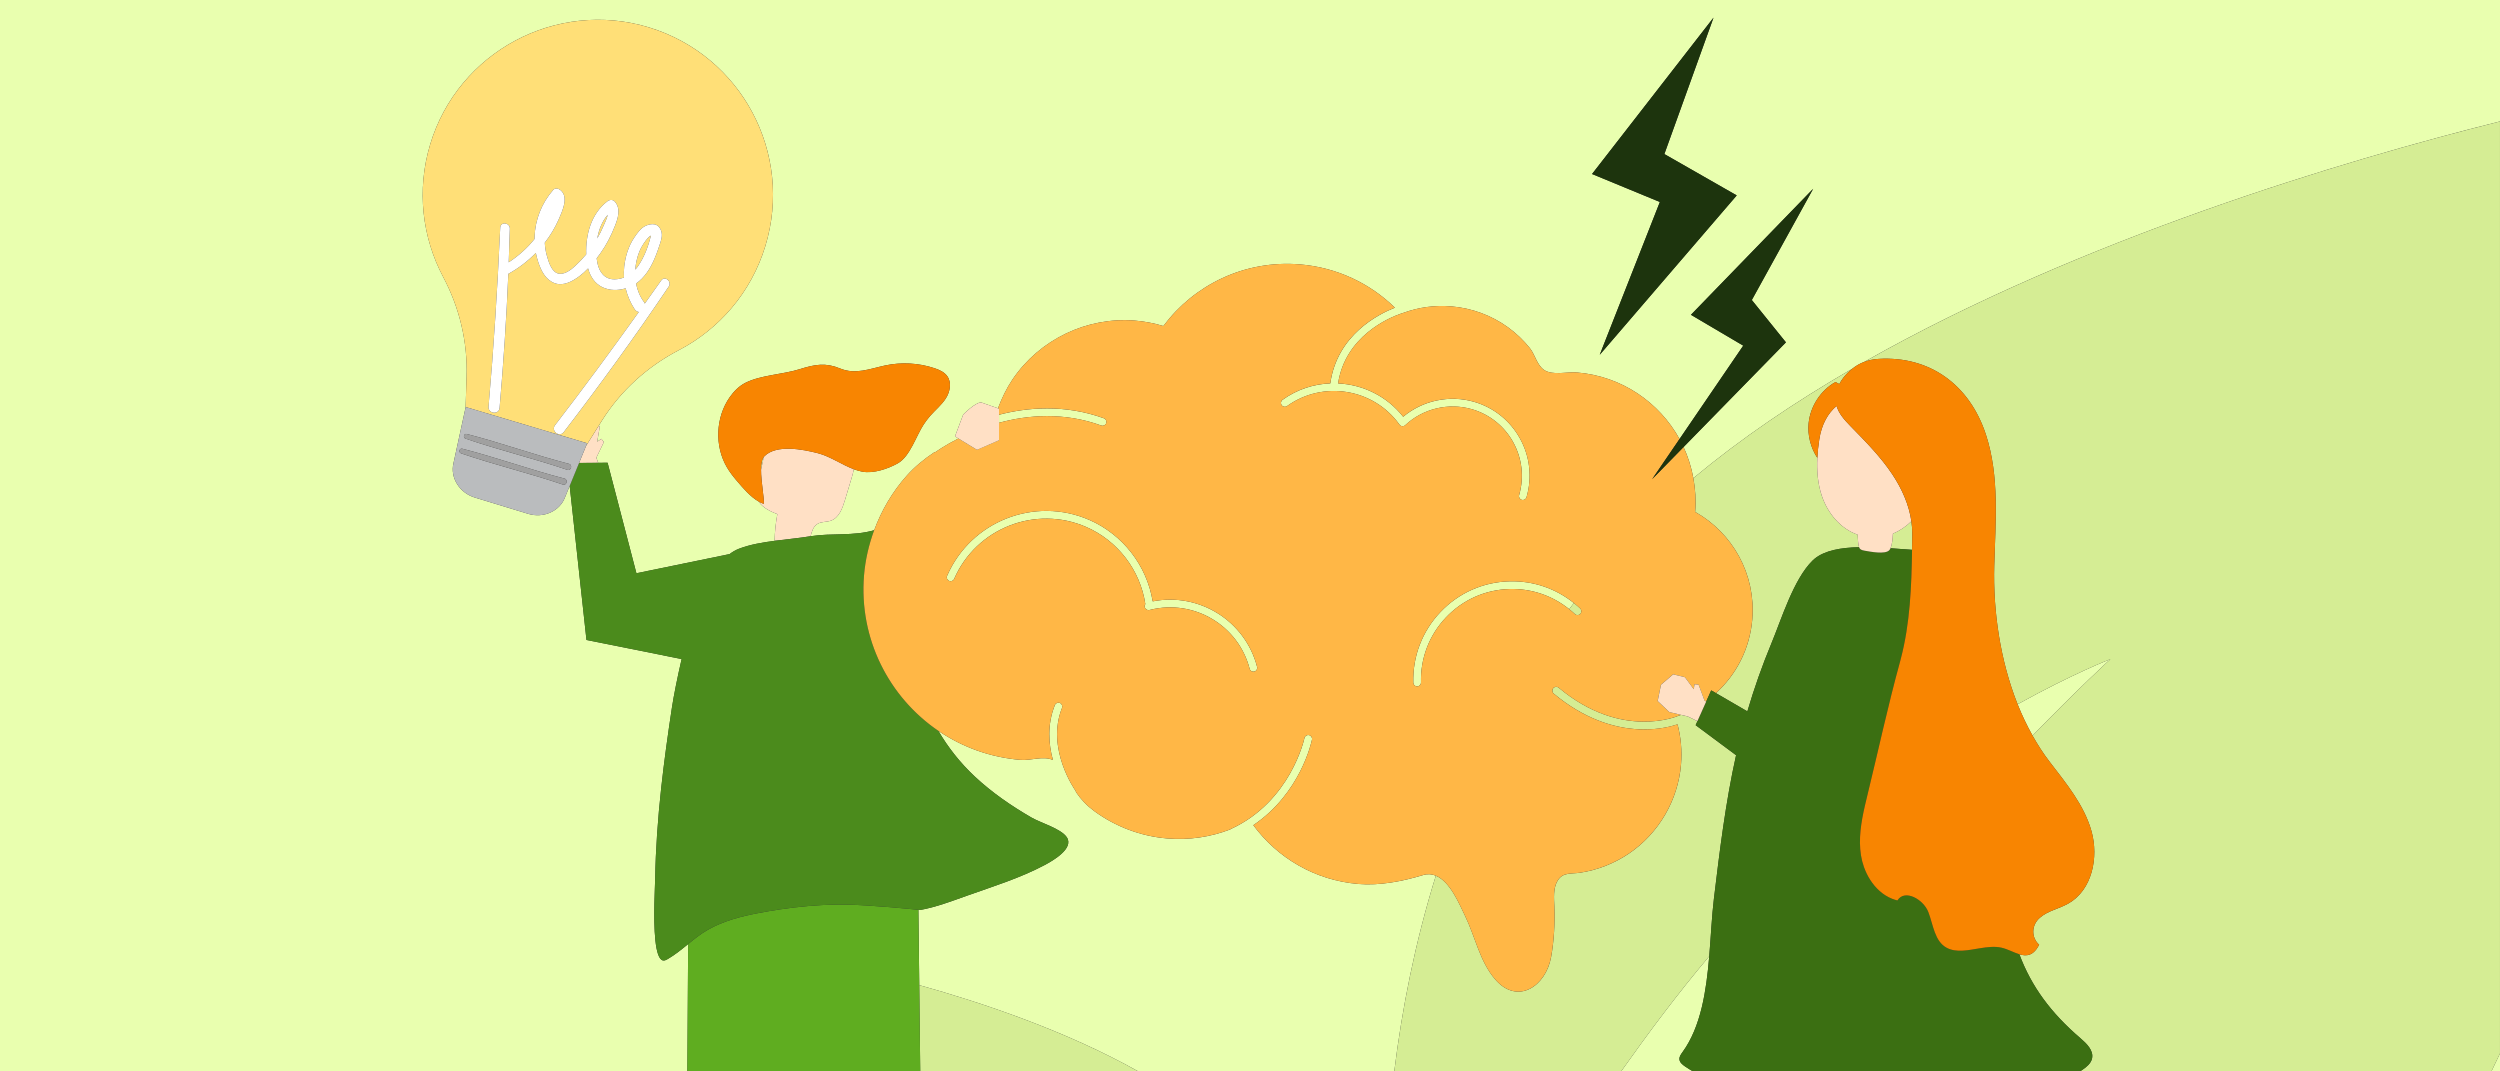 <?xml version="1.0" encoding="utf-8"?>
<!-- Generator: Adobe Illustrator 25.0.0, SVG Export Plug-In . SVG Version: 6.00 Build 0)  -->
<svg version="1.1" id="Layer_1" xmlns="http://www.w3.org/2000/svg" xmlns:xlink="http://www.w3.org/1999/xlink" x="0px" y="0px"
	 width="350px" height="150px" viewBox="0 0 350 150" enable-background="new 0 0 350 150" xml:space="preserve">
<rect x="0" y="0" width="350" height="150" fill="#333333" stroke="none"/>
<g id="Layer_3">
</g>
<g id="Layer_2_1_">
	<g>
		<path fill="#E9FFAF" d="M154.181,59.574c0.281,0.102,0.589-0.043,0.69-0.323c0.102-0.28-0.043-0.589-0.323-0.69
			c-5.517-2.002-10.752-1.521-14.686-0.495v1.128C143.885,58.095,148.921,57.666,154.181,59.574z"/>
		<path fill="#E9FFAF" d="M295.467,92.276c0,0-5.204,2.002-13.004,6.321c0.606,1.522,1.306,2.99,2.094,4.392
			C291.065,96.28,295.467,92.276,295.467,92.276z"/>
		<path fill="#E9FFAF" d="M195.197,149.99c1.078-8.744,2.906-18.03,5.819-27.393c-0.54-0.222-1.129-0.284-1.777-0.088
			c-2.903,0.876-6.062,1.495-9.036,1.25c-6.111-0.504-11.365-3.656-14.738-8.233c6.599-4.453,8.143-11.634,8.213-11.974
			c0.06-0.291-0.128-0.576-0.42-0.636c-0.293-0.061-0.576,0.128-0.636,0.419c-0.018,0.088-1.92,8.869-10.288,12.718
			c-0.04,0.018-0.076,0.042-0.109,0.069c-2.72,1.048-5.711,1.517-8.811,1.261c-3.66-0.302-7.216-1.634-10.179-3.802
			c-1.088-0.796-1.886-1.64-2.599-2.691c-0.013-0.08-0.042-0.159-0.092-0.229c-0.042-0.058-4.139-5.853-1.864-11.547
			c0.11-0.276-0.024-0.59-0.3-0.7c-0.276-0.111-0.59,0.024-0.7,0.3c-1.102,2.757-0.88,5.477-0.273,7.681
			c-1.405-0.606-3.051,0.111-4.537-0.011c-4.277-0.353-8.195-1.814-11.505-4.07c1.383,2.351,3.08,4.502,5.099,6.393
			c2.399,2.247,5.124,4.119,7.959,5.758c1.269,0.734,4.085,1.534,4.914,2.728c1.095,1.578-1.969,3.321-3.079,3.911
			c-3.461,1.838-7.228,2.995-10.916,4.307c-2.147,0.764-4.288,1.588-6.529,1.99c0,0-0.086-0.009-0.237-0.025l0.122,10.543
			c8.683,2.426,20.522,6.383,30.648,12.072h-30.508V150h108.178c-0.377-0.223-0.749-0.454-1.113-0.7
			c-0.366-0.248-0.757-0.569-0.785-1.011c-0.024-0.378,0.23-0.71,0.452-1.018c2.561-3.538,3.314-8.539,3.722-13.395
			c-4.317,5.104-8.431,10.607-12.333,16.114L195.197,149.99L195.197,149.99z"/>
		<path fill="#E9FFAF" d="M198.355,96.094c0.019,0.002,0.039,0.002,0.058,0.002c0.298-0.008,0.533-0.255,0.525-0.553
			c-0.087-3.407,1.158-6.644,3.506-9.115s5.517-3.879,8.924-3.966c3.056-0.077,5.969,0.923,8.321,2.821
			c0.214-0.287,0.436-0.572,0.653-0.858c-2.546-2.047-5.698-3.125-9.001-3.04c-3.695,0.094-7.132,1.622-9.678,4.301
			c-2.546,2.679-3.896,6.19-3.802,9.885C197.868,95.849,198.084,96.072,198.355,96.094z"/>
		<path fill="#E9FFAF" d="M132.872,81.324c0.273,0.119,0.59-0.006,0.709-0.279c3.091-7.101,11.384-10.362,18.484-7.271
			c4.419,1.924,7.566,6.041,8.284,10.799c-0.086,0.125-0.122,0.283-0.08,0.441c0.075,0.288,0.369,0.461,0.657,0.386
			c0.035-0.009,0.07-0.016,0.105-0.025c0.026-0.005,0.052-0.009,0.076-0.018c6.079-1.478,12.262,2.199,13.844,8.275
			c0.059,0.228,0.256,0.383,0.477,0.401c0.059,0.005,0.12,0,0.18-0.016c0.288-0.075,0.461-0.369,0.386-0.657
			c-1.684-6.47-8.139-10.454-14.614-9.169c-0.836-5.029-4.195-9.365-8.885-11.406c-7.646-3.329-16.574,0.184-19.902,7.829
			C132.474,80.888,132.599,81.206,132.872,81.324z"/>
		<path fill="#E9FFAF" d="M106.925,63.986c-0.277,0.382-0.374,1.032-0.377,1.786C106.674,65.177,106.8,64.581,106.925,63.986z"/>
		<path fill="#E9FFAF" d="M0,0v149.999h63.384h32.84l0.117-17.829c-0.899,0.736-1.799,1.48-2.857,2.096
			c-0.197,0.115-0.413,0.233-0.638,0.203c-1.202-0.165-1.301-4.666-1.232-8.006c0.033-1.587,0.103-2.912,0.11-3.385
			c0.067-4.257,0.382-8.506,0.842-12.737c0.412-3.791,0.941-7.568,1.514-11.338c0.229-1.51,0.742-4.117,1.349-6.732l-13.323-2.675
			l-2.35-21.572l-0.654,1.596c-0.728,1.953-3.024,2.966-5.147,2.318l-7.495-2.287c-2.123-0.648-3.462-2.771-2.975-4.797l1.7-7.823
			l0.139-4.325c0.156-4.852-1.004-9.644-3.279-13.933c-2.923-5.509-3.759-12.126-1.818-18.564
			C64.134,7.247,77.906-0.117,90.858,3.836c12.951,3.952,20.246,17.655,16.293,30.606c-1.998,6.547-6.488,11.648-12.113,14.581
			c-4.397,2.294-8.138,5.668-10.774,9.869l-0.422,0.673l0.121,0.211l-0.355,2.065l0.582-0.408l0.35,0.458l-1.053,2.186l0.263,0.716
			l1.314-0.009l4.034,15.47l13.042-2.681c0.406-0.309,0.84-0.563,1.307-0.745c1.519-0.591,3.342-0.9,5.172-1.136
			c-0.059-0.008-0.118-0.016-0.177-0.024c0.031-1.235,0.16-2.468,0.387-3.683c-0.984-0.387-2.081-0.917-2.605-1.766
			c-1.176-0.662-2.193-1.881-3.068-2.902c-0.506-0.591-0.985-1.208-1.38-1.878c-1.761-2.987-1.602-6.997,0.388-9.836
			c0.574-0.819,1.3-1.554,2.191-2.008c2.136-1.088,5.246-1.168,7.589-1.908c2.164-0.684,3.652-0.94,5.668-0.102
			c2.146,0.893,4.114,0.053,6.295-0.418c2.29-0.494,4.713-0.36,6.935,0.384c0.674,0.226,1.365,0.534,1.777,1.113
			c0.638,0.899,0.394,2.178-0.199,3.107c-0.593,0.929-1.475,1.63-2.2,2.46c-0.335,0.383-0.637,0.793-0.918,1.22
			c-1.028,1.556-1.908,4.466-3.602,5.413c-1.373,0.767-3.417,1.467-4.987,1.168c-0.399-0.076-0.789-0.194-1.173-0.337
			c-0.088,0.465-0.223,0.927-0.358,1.376c-0.301,0.996-0.602,1.992-0.903,2.988c-0.346,1.146-0.833,2.444-1.964,2.837
			c-0.6,0.209-1.296,0.116-1.845,0.437c-0.604,0.353-0.801,1.035-0.993,1.739c3.049-0.473,5.928,0.013,8.911-0.838
			c1.025-2.776,2.542-5.366,4.519-7.593c1.152-1.298,2.47-2.368,3.881-3.306c0.096-0.009,0.191-0.042,0.273-0.104
			c0.035-0.026,1.184-0.862,3.123-1.842l-0.484-0.296l1.149-3.057c0,0,1.671-1.701,2.507-1.701l2.364,0.825
			c0.543-1.412,1.171-2.756,2.025-4.023c3.778-5.604,10.436-8.807,17.172-8.252c1.37,0.113,2.692,0.374,3.955,0.758
			c4.309-5.773,11.402-9.267,19.11-8.631c5.211,0.43,9.834,2.676,13.306,6.062c-2.313,0.905-8.094,3.82-9.045,10.598
			c-2.327,0.094-4.653,0.843-6.683,2.3c-0.242,0.174-0.297,0.51-0.123,0.752c0.174,0.242,0.51,0.297,0.752,0.124
			c5.042-3.62,12.087-2.468,15.715,2.564c0.019,0.031,0.041,0.061,0.067,0.089c0.203,0.217,0.545,0.229,0.762,0.025
			c2.491-2.331,6.07-3.189,9.342-2.237c5.135,1.493,8.097,6.885,6.604,12.02c-0.083,0.286,0.081,0.585,0.367,0.668
			c0.036,0.01,0.071,0.017,0.107,0.02c0.25,0.021,0.488-0.136,0.561-0.387c0.803-2.764,0.483-5.675-0.904-8.197
			c-1.386-2.522-3.671-4.354-6.435-5.158c-3.442-1.001-7.19-0.197-9.929,2.09c-2.287-2.896-5.65-4.503-9.112-4.668
			c1.014-6.62,7.119-9.183,8.774-9.759c0.236-0.082,0.379-0.124,0.406-0.132c0.002,0,0.008-0.002,0.009-0.002
			c0.012-0.003,0.023-0.009,0.034-0.013c2.06-0.744,4.307-1.07,6.632-0.878c2.846,0.235,5.603,1.247,7.919,2.92
			c1.148,0.83,2.183,1.815,3.07,2.92c0.726,0.906,0.995,2.367,1.98,3.05c1.18,0.818,3.259,0.25,4.605,0.361
			c6.281,0.518,11.542,4.185,14.373,9.318l8.919-13.071l-7.323-4.318l17.113-17.646l-8.591,15.576l4.777,5.925l-14.332,14.657
			c0.637,1.372,1.097,2.832,1.374,4.354c6.66-5.554,14.195-10.65,22.221-15.3c0.528-0.427,1.098-0.756,1.72-0.987
			c30.3-17.174,66.962-28.139,88.984-33.655v130.482c-0.396,0.803-0.797,1.705-1.197,2.509h-57.606
			c-0.005,0.003-0.009,0.006-0.014,0.009h55.533H350V0H0z M223.961,49.673l8.42-21.393l-9.494-3.917L239.891,2.47l-6.881,19.099
			l10.131,5.788L223.961,49.673z"/>
		<path fill="#D5ED94" d="M220.484,85.968c0.216,0.205,0.557,0.196,0.762-0.02c0.205-0.216,0.196-0.557-0.019-0.762
			c-0.284-0.27-0.582-0.519-0.884-0.762c-0.217,0.286-0.439,0.571-0.653,0.858C219.96,85.502,220.229,85.725,220.484,85.968z"/>
		<path fill="#D5ED94" d="M238.871,98.213l0.037-0.082c-0.029,0.021-0.059,0.039-0.087,0.06L238.871,98.213z"/>
		<path fill="#D5ED94" d="M267.593,72.984c-0.767,0.739-1.637,1.334-2.586,1.729c-0.034,0.723-0.113,1.552-0.335,2.041
			c1.056,0.074,2.076,0.158,3.013,0.219c0.011-0.734,0.02-1.466,0.029-2.196C267.722,74.174,267.678,73.576,267.593,72.984z"/>
		<path fill="#D5ED94" d="M237.323,71.671c5.21,2.922,8.523,8.692,8.001,15.034c-0.34,4.129-2.251,7.747-5.089,10.334l4.395,2.555
			c0.952-3.235,2.075-6.42,3.37-9.534c1.412-3.396,3.098-8.959,5.751-11.573c0.088-0.087,0.18-0.17,0.276-0.249
			c1.438-1.19,3.744-1.577,6.245-1.632c-0.146-0.4-0.163-1.105-0.202-1.752c-2.405-0.826-4.203-3.016-5.016-5.439
			c-0.571-1.701-0.715-3.503-0.626-5.303c-0.934-1.428-1.391-3.172-1.221-4.872c0.238-2.37,1.684-4.587,3.757-5.76
			c0.184,0.09,0.364,0.188,0.541,0.292c0.163-0.318,0.357-0.62,0.575-0.899c0.377-0.48,0.782-0.884,1.211-1.231
			c-8.026,4.65-15.561,9.746-22.221,15.3C237.351,68.468,237.456,70.05,237.323,71.671z"/>
		<path fill="#D5ED94" d="M278.021,60.826c1.932,5.872,1.343,12.223,1.174,18.402c-0.172,6.307,0.827,13.237,3.267,19.37
			c7.799-4.319,13.004-6.321,13.004-6.321s-4.402,4.004-10.91,10.713c0.715,1.271,1.497,2.491,2.368,3.629
			c2.325,3.036,4.855,6.075,5.887,9.757c1.032,3.682,0.078,8.252-3.256,10.125c-1.302,0.732-2.87,1.01-3.992,1.997
			c-1.178,1.037-1.21,2.747-0.078,3.771c-0.827,1.564-1.762,1.642-2.777,1.33c1.691,4.511,4.404,8.197,8.548,11.751
			c0.876,0.752,1.886,1.727,1.625,2.852c-0.157,0.678-0.746,1.16-1.321,1.554c-0.121,0.083-0.247,0.155-0.369,0.235H348.8
			c0.4-0.804,0.801-1.706,1.197-2.509V16.999c-22.022,5.516-58.684,16.48-88.984,33.655c0.613-0.228,1.273-0.366,1.994-0.409
			C270.186,49.821,275.737,53.881,278.021,60.826z"/>
		<path fill="#D5ED94" d="M128.695,137.918l0.14,12.072h30.508C149.217,144.301,137.378,140.344,128.695,137.918z"/>
		<path fill="#D5ED94" d="M235.349,100.081c-0.066,0.026-0.13,0.057-0.196,0.081c-0.053,0.007-0.107,0.019-0.158,0.042
			c-0.078,0.036-7.926,3.475-16.781-3.924c-0.228-0.191-0.568-0.161-0.759,0.068c-0.191,0.228-0.16,0.568,0.068,0.759
			c4.296,3.589,8.367,4.716,11.322,4.96c0.405,0.033,0.789,0.05,1.149,0.055c2.302,0.027,4.016-0.428,4.862-0.714
			c0.467,1.782,0.65,3.67,0.49,5.61c-0.413,5.011-3.122,9.644-7.28,12.469c-2.045,1.389-4.395,2.316-6.839,2.691
			c-1.272,0.195-2.451-0.106-3.182,1.154c-0.612,1.054-0.478,2.402-0.434,3.568c0.088,2.369-0.036,4.742-0.454,7.078
			c-0.731,4.084-4.676,6.782-7.823,3.145c-2.183-2.523-2.813-6.034-4.252-8.963c-0.77-1.567-2.056-4.737-4.064-5.561
			c-2.913,9.363-4.741,18.649-5.819,27.393h31.76c3.902-5.508,8.016-11.01,12.333-16.114c0.237-2.824,0.359-5.6,0.649-8.009
			c0.813-6.746,1.631-13.509,3.108-20.138l-5.66-4.207l0.251-0.559l-1.334-0.654L235.349,100.081z"/>
		<path fill="#5FAD20" d="M128.835,149.999v-0.009l-0.14-12.072l-0.122-10.543c-1.167-0.122-6.452-0.654-10.138-0.732
			c-0.49-0.01-0.954-0.013-1.374-0.005c-2.602,0.048-5.209,0.284-7.789,0.666c-1.062,0.157-2.12,0.336-3.171,0.541
			c-2.41,0.456-4.868,1.108-7.017,2.335c-1.007,0.575-1.874,1.279-2.743,1.99l-0.117,17.829H128.835z"/>
		<path fill="#FFE0C5" d="M113.476,75.072c0.192-0.703,0.389-1.385,0.993-1.739c0.548-0.321,1.245-0.228,1.845-0.437
			c1.131-0.393,1.618-1.691,1.964-2.837c0.301-0.996,0.602-1.992,0.903-2.988c0.136-0.449,0.271-0.911,0.358-1.376
			c-1.718-0.642-3.326-1.819-5.121-2.269c-2.014-0.505-5.69-1.25-7.39,0.436c-0.037,0.037-0.071,0.078-0.103,0.122
			c-0.126,0.595-0.251,1.191-0.377,1.786c-0.007,1.681,0.447,3.879,0.39,4.772c-0.245-0.081-0.482-0.193-0.715-0.323
			c0.524,0.849,1.621,1.378,2.605,1.766c-0.227,1.215-0.356,2.448-0.387,3.683c0.059,0.008,0.118,0.016,0.177,0.024
			c1.635-0.21,3.275-0.361,4.71-0.598C113.378,75.086,113.427,75.079,113.476,75.072z"/>
		<path fill="#F88501" d="M106.549,65.772c0.003-0.754,0.099-1.404,0.377-1.786c0.032-0.044,0.066-0.085,0.103-0.122
			c1.7-1.685,5.376-0.94,7.39-0.436c1.795,0.45,3.402,1.627,5.121,2.269c0.384,0.144,0.774,0.261,1.173,0.337
			c1.57,0.299,3.614-0.401,4.987-1.168c1.694-0.947,2.574-3.857,3.602-5.413c0.282-0.427,0.583-0.837,0.918-1.22
			c0.725-0.829,1.607-1.531,2.2-2.46c0.593-0.929,0.837-2.208,0.199-3.107c-0.411-0.58-1.102-0.888-1.777-1.113
			c-2.222-0.744-4.644-0.878-6.935-0.384c-2.181,0.471-4.149,1.31-6.295,0.418c-2.016-0.839-3.504-0.582-5.668,0.102
			c-2.342,0.74-5.453,0.82-7.589,1.908c-0.892,0.454-1.617,1.188-2.191,2.008c-1.99,2.839-2.148,6.849-0.388,9.836
			c0.395,0.67,0.874,1.287,1.38,1.878c0.875,1.021,1.892,2.24,3.068,2.902c0.232,0.131,0.47,0.242,0.715,0.323
			C106.995,69.651,106.541,67.453,106.549,65.772z"/>
		<polygon fill="#FFE0C5" points="81.072,64.813 83.751,64.795 83.487,64.079 84.54,61.892 84.19,61.434 83.609,61.842 
			83.963,59.777 83.842,59.566 82.055,62.415 		"/>
		<path fill="#4B8B1C" d="M106.1,127.845c1.051-0.205,2.109-0.384,3.171-0.541c2.581-0.382,5.188-0.618,7.789-0.666
			c0.42-0.008,0.884-0.005,1.374,0.005c3.686,0.078,8.972,0.611,10.138,0.732c0.151,0.016,0.237,0.025,0.237,0.025
			c2.241-0.402,4.382-1.226,6.529-1.99c3.688-1.312,7.455-2.469,10.916-4.307c1.111-0.59,4.174-2.333,3.079-3.911
			c-0.829-1.195-3.645-1.994-4.914-2.728c-2.835-1.639-5.56-3.511-7.959-5.758c-2.019-1.891-3.716-4.042-5.099-6.393
			c-6.89-4.698-11.13-12.86-10.396-21.765c0.179-2.167,0.672-4.289,1.42-6.315c-2.983,0.851-5.862,0.365-8.911,0.838
			c-0.049,0.007-0.097,0.014-0.146,0.022c-1.434,0.237-3.075,0.388-4.71,0.598c-1.83,0.235-3.653,0.545-5.172,1.136
			c-0.467,0.181-0.901,0.436-1.307,0.745l-13.042,2.681l-4.034-15.47l-1.314,0.009l-2.679,0.019l-1.317,3.213l2.35,21.572
			l13.323,2.675c-0.608,2.615-1.12,5.222-1.349,6.732c-0.572,3.77-1.102,7.547-1.514,11.338c-0.46,4.231-0.776,8.481-0.842,12.737
			c-0.007,0.473-0.078,1.798-0.11,3.385c-0.068,3.34,0.03,7.841,1.232,8.006c0.225,0.031,0.441-0.088,0.638-0.203
			c1.058-0.616,1.958-1.36,2.857-2.096c0.869-0.711,1.736-1.415,2.743-1.99C101.232,128.953,103.69,128.301,106.1,127.845z"/>
		<path fill="#FFB746" d="M131.363,102.313c3.31,2.257,7.227,3.718,11.505,4.07c1.486,0.122,3.132-0.596,4.537,0.011
			c-0.607-2.203-0.829-4.924,0.273-7.681c0.111-0.276,0.424-0.411,0.7-0.3c0.276,0.11,0.411,0.424,0.3,0.7
			c-2.275,5.694,1.822,11.489,1.864,11.547c0.051,0.07,0.08,0.149,0.092,0.229c0.713,1.051,1.51,1.895,2.599,2.691
			c2.963,2.168,6.52,3.501,10.179,3.802c3.1,0.256,6.091-0.213,8.811-1.261c0.033-0.026,0.069-0.05,0.109-0.069
			c8.368-3.85,10.27-12.63,10.288-12.718c0.06-0.291,0.344-0.48,0.636-0.419c0.291,0.06,0.479,0.344,0.42,0.636
			c-0.07,0.34-1.614,7.521-8.213,11.974c3.374,4.576,8.627,7.729,14.738,8.233c2.975,0.245,6.133-0.374,9.036-1.25
			c0.649-0.196,1.238-0.134,1.777,0.088c2.008,0.825,3.294,3.994,4.064,5.561c1.439,2.928,2.069,6.439,4.252,8.963
			c3.147,3.637,7.092,0.939,7.823-3.145c0.418-2.336,0.542-4.709,0.454-7.078c-0.043-1.165-0.177-2.514,0.434-3.568
			c0.731-1.26,1.91-0.958,3.182-1.154c2.444-0.375,4.794-1.302,6.839-2.691c4.158-2.824,6.867-7.458,7.28-12.469
			c0.16-1.94-0.023-3.828-0.49-5.61c-0.845,0.286-2.56,0.741-4.862,0.714c-0.36-0.004-0.745-0.021-1.149-0.055
			c-2.955-0.244-7.026-1.371-11.322-4.96c-0.228-0.191-0.259-0.531-0.068-0.759c0.191-0.229,0.531-0.259,0.759-0.068
			c8.855,7.399,16.703,3.96,16.781,3.924c0.052-0.023,0.105-0.035,0.158-0.042c0.066-0.025,0.13-0.056,0.196-0.081l-1.644-0.392
			l-1.631-1.544l0.465-2.277l1.71-1.462l1.641,0.407l1.237,1.676l0.108-0.698l0.57,0.065l0.844,2.26l0.172,0.075
			c0.029-0.021,0.059-0.039,0.087-0.06l0.663-1.478l0.664,0.386c2.838-2.587,4.748-6.205,5.089-10.334
			c0.523-6.342-2.791-12.112-8.001-15.034c0.133-1.621,0.028-3.203-0.251-4.731c-0.277-1.521-0.737-2.982-1.374-4.354l-4.4,4.5
			l3.838-5.624c-2.831-5.134-8.092-8.801-14.373-9.318c-1.346-0.111-3.424,0.457-4.605-0.361c-0.986-0.682-1.254-2.144-1.98-3.05
			c-0.887-1.105-1.922-2.09-3.07-2.92c-2.315-1.673-5.072-2.685-7.919-2.92c-2.325-0.192-4.572,0.134-6.632,0.878
			c-0.012,0.004-0.022,0.01-0.034,0.013c-0.001,0-0.007,0.002-0.009,0.002c-0.027,0.008-0.17,0.049-0.406,0.132
			c-1.654,0.576-7.76,3.139-8.774,9.759c3.462,0.165,6.825,1.772,9.112,4.668c2.738-2.288,6.486-3.091,9.929-2.09
			c2.764,0.804,5.049,2.635,6.435,5.158c1.386,2.522,1.707,5.434,0.904,8.197c-0.073,0.25-0.311,0.407-0.561,0.387
			c-0.036-0.003-0.071-0.009-0.107-0.02c-0.286-0.083-0.45-0.382-0.367-0.668c1.493-5.135-1.47-10.527-6.604-12.02
			c-3.273-0.952-6.852-0.094-9.342,2.237c-0.217,0.203-0.558,0.192-0.762-0.025c-0.026-0.028-0.048-0.058-0.067-0.089
			c-3.629-5.033-10.673-6.185-15.715-2.564c-0.242,0.174-0.578,0.118-0.752-0.124c-0.174-0.242-0.118-0.578,0.123-0.752
			c2.03-1.457,4.355-2.206,6.683-2.3c0.951-6.778,6.732-9.693,9.045-10.598c-3.472-3.386-8.095-5.633-13.306-6.062
			c-7.708-0.635-14.801,2.859-19.11,8.631c-1.264-0.385-2.585-0.645-3.955-0.758c-6.736-0.555-13.394,2.648-17.172,8.252
			c-0.854,1.267-1.482,2.611-2.025,4.023l0.143,0.05v0.855c3.934-1.026,9.169-1.507,14.686,0.495c0.28,0.102,0.424,0.41,0.323,0.69
			c-0.101,0.28-0.41,0.424-0.69,0.323c-5.259-1.909-10.296-1.48-14.318-0.38v2.442l-3.081,1.341l-2.598-1.588
			c-1.938,0.979-3.088,1.816-3.123,1.842c-0.083,0.062-0.178,0.096-0.273,0.104c-1.411,0.938-2.729,2.008-3.881,3.306
			c-1.977,2.228-3.495,4.818-4.519,7.593c-0.748,2.026-1.241,4.148-1.42,6.315C120.233,89.453,124.473,97.615,131.363,102.313z
			 M201.663,85.686c2.546-2.68,5.983-4.207,9.678-4.301c3.303-0.085,6.455,0.993,9.001,3.04c0.302,0.243,0.6,0.492,0.884,0.762
			c0.216,0.205,0.225,0.546,0.019,0.762c-0.205,0.216-0.546,0.224-0.762,0.02c-0.255-0.243-0.524-0.466-0.795-0.685
			c-2.352-1.898-5.265-2.899-8.321-2.821c-3.407,0.087-6.577,1.496-8.924,3.966s-3.593,5.708-3.506,9.115
			c0.008,0.298-0.227,0.545-0.525,0.553c-0.02,0.001-0.039,0-0.058-0.002c-0.271-0.022-0.487-0.245-0.494-0.523
			C197.767,91.876,199.117,88.365,201.663,85.686z M132.593,80.615c3.328-7.645,12.256-11.158,19.902-7.829
			c4.689,2.042,8.049,6.377,8.885,11.406c6.475-1.286,12.93,2.699,14.614,9.169c0.075,0.288-0.098,0.582-0.386,0.657
			c-0.06,0.016-0.121,0.02-0.18,0.016c-0.222-0.018-0.418-0.174-0.477-0.401c-1.581-6.076-7.765-9.754-13.844-8.275
			c-0.024,0.008-0.05,0.013-0.076,0.018c-0.035,0.009-0.07,0.015-0.105,0.025c-0.288,0.075-0.582-0.098-0.657-0.386
			c-0.041-0.158-0.006-0.317,0.08-0.441c-0.718-4.758-3.866-8.875-8.284-10.799c-7.1-3.091-15.392,0.17-18.484,7.271
			c-0.119,0.273-0.436,0.398-0.709,0.279C132.599,81.206,132.474,80.888,132.593,80.615z"/>
		<path fill="#3B6F12" d="M291.18,149.999c0.005-0.003,0.009-0.006,0.014-0.009c0.122-0.08,0.248-0.152,0.369-0.235
			c0.574-0.394,1.163-0.876,1.321-1.554c0.261-1.125-0.748-2.1-1.625-2.852c-4.144-3.555-6.857-7.24-8.548-11.751
			c-0.793-0.244-1.635-0.726-2.513-0.924c-0.935-0.211-1.96-0.088-2.99,0.08c-1.66,0.27-3.335,0.653-4.673-0.064
			c-1.695-0.909-1.879-3.198-2.566-4.994c-0.687-1.796-3.323-3.272-4.329-1.633c-0.251-0.059-0.494-0.137-0.73-0.229
			c-0.664-0.261-1.266-0.647-1.797-1.125c-0.973-0.875-1.709-2.055-2.162-3.329c-0.191-0.536-0.332-1.089-0.418-1.642
			c-0.356-2.286,0.019-4.598,0.535-6.87c0.125-0.552,0.259-1.102,0.392-1.648c1.514-6.19,2.856-12.454,4.549-18.597
			c0.034-0.122,0.063-0.245,0.095-0.368c1.314-4.981,1.506-10.179,1.581-15.282c-0.937-0.061-1.958-0.145-3.013-0.219
			c-0.055,0.121-0.118,0.222-0.191,0.295c-0.604,0.594-2.641,0.182-3.437,0.047c-0.221-0.037-0.452-0.087-0.62-0.236
			c-0.063-0.056-0.112-0.144-0.151-0.254c-2.501,0.055-4.807,0.442-6.245,1.632c-0.096,0.079-0.188,0.163-0.276,0.249
			c-2.653,2.614-4.339,8.177-5.751,11.573c-1.295,3.114-2.418,6.299-3.37,9.534l-4.395-2.555l-0.664-0.386l-0.663,1.478
			l-0.037,0.082l-1.234,2.749l-0.251,0.559l5.66,4.207c-1.477,6.629-2.295,13.392-3.108,20.138c-0.29,2.41-0.411,5.185-0.649,8.009
			c-0.408,4.856-1.161,9.857-3.722,13.395c-0.222,0.307-0.476,0.639-0.452,1.018c0.028,0.442,0.418,0.762,0.785,1.011
			c0.364,0.247,0.736,0.478,1.113,0.7H128.835H96.224"/>
		<path fill="#FFE0C5" d="M267.593,72.984c-0.334-2.328-1.335-4.561-2.642-6.534c-1.639-2.475-3.744-4.6-5.818-6.723
			c-0.032-0.033-0.064-0.065-0.095-0.098c-0.799-0.821-1.603-1.702-1.919-2.792c-1.206,1.019-2.094,2.559-2.419,4.68
			c-0.131,0.857-0.228,1.726-0.271,2.595c-0.089,1.8,0.055,3.602,0.626,5.303c0.813,2.423,2.611,4.613,5.016,5.439
			c0.039,0.647,0.056,1.352,0.202,1.752c0.04,0.109,0.089,0.198,0.151,0.254c0.167,0.149,0.399,0.198,0.62,0.236
			c0.797,0.136,2.834,0.548,3.437-0.047c0.074-0.073,0.137-0.174,0.191-0.295c0.222-0.49,0.301-1.318,0.335-2.041
			C265.957,74.318,266.826,73.722,267.593,72.984z"/>
		<polygon fill="#FFE0C5" points="238.649,98.116 237.805,95.855 237.235,95.791 237.127,96.489 235.89,94.813 234.249,94.406 
			232.539,95.868 232.074,98.145 233.705,99.689 235.349,100.081 236.304,100.308 237.638,100.962 238.871,98.213 238.821,98.191 		
			"/>
		<path fill="#F88501" d="M258.082,52.872c-0.219,0.278-0.413,0.581-0.575,0.899c-0.177-0.103-0.356-0.202-0.541-0.292
			c-2.073,1.173-3.519,3.39-3.757,5.76c-0.171,1.7,0.286,3.444,1.221,4.872c0.043-0.87,0.14-1.739,0.271-2.595
			c0.325-2.121,1.213-3.66,2.419-4.68c0.316,1.09,1.12,1.971,1.919,2.792c0.032,0.033,0.064,0.065,0.095,0.098
			c2.074,2.124,4.179,4.248,5.818,6.723c1.307,1.973,2.307,4.205,2.642,6.534c0.085,0.592,0.129,1.191,0.121,1.793
			c-0.009,0.729-0.018,1.462-0.029,2.196c-0.076,5.103-0.268,10.301-1.581,15.282c-0.032,0.123-0.061,0.246-0.095,0.368
			c-1.693,6.143-3.035,12.407-4.549,18.597c-0.134,0.546-0.267,1.096-0.392,1.648c-0.516,2.271-0.892,4.584-0.535,6.87
			c0.086,0.553,0.227,1.106,0.418,1.642c0.453,1.274,1.189,2.454,2.162,3.329c0.531,0.478,1.133,0.864,1.797,1.125
			c0.236,0.093,0.479,0.17,0.73,0.229c1.006-1.639,3.643-0.163,4.329,1.633c0.687,1.797,0.871,4.085,2.566,4.994
			c1.338,0.718,3.013,0.334,4.673,0.064c1.031-0.167,2.055-0.291,2.99-0.08c0.878,0.198,1.72,0.68,2.513,0.924
			c1.015,0.312,1.95,0.234,2.777-1.33c-1.132-1.024-1.101-2.734,0.078-3.771c1.122-0.987,2.689-1.265,3.992-1.997
			c3.334-1.873,4.287-6.443,3.256-10.125c-1.032-3.682-3.562-6.721-5.887-9.757c-0.871-1.138-1.654-2.358-2.368-3.629
			c-0.788-1.402-1.488-2.87-2.094-4.392c-2.441-6.133-3.439-13.063-3.267-19.37c0.169-6.179,0.757-12.531-1.174-18.402
			c-2.285-6.945-7.836-11.005-15.015-10.581c-0.72,0.042-1.38,0.181-1.994,0.409c-0.622,0.231-1.192,0.56-1.72,0.987
			C258.864,51.988,258.459,52.392,258.082,52.872z"/>
		<path fill="#FFDF77" d="M82.202,62.055l-0.148,0.36l1.787-2.849l0.422-0.673c2.636-4.201,6.377-7.576,10.774-9.869
			c5.625-2.933,10.115-8.034,12.113-14.581c3.952-12.951-3.342-26.654-16.293-30.606c-12.951-3.954-26.723,3.41-30.631,16.375
			c-1.941,6.438-1.105,13.055,1.818,18.564c2.276,4.288,3.435,9.08,3.279,13.933l-0.139,4.325l0.011-0.05L82.202,62.055z
			 M70.032,31.87c0.04-0.876,1.368-0.719,1.346,0.146c-0.039,1.57-0.098,3.14-0.158,4.709c1.359-0.894,2.602-1.987,3.613-3.262
			c0.001-0.084,0-0.168,0.003-0.251c0.086-2.463,0.991-4.765,2.613-6.62c0.285-0.326,0.762-0.197,1.039,0.041
			c0.953,0.817,0.49,2.221,0.103,3.202c-0.464,1.176-1.035,2.316-1.753,3.358c-0.183,0.265-0.373,0.524-0.569,0.778
			c0.028,0.601,0.114,1.198,0.278,1.781c0.223,0.797,0.581,2.083,1.401,2.47c0.881,0.416,1.964-0.41,2.571-0.974
			c0.552-0.513,1.074-1.057,1.555-1.636c-0.1-2.762,0.703-5.71,2.962-7.428c0.312-0.237,0.754-0.28,1.038,0.041
			c0.882,1.001,0.438,2.34,0.003,3.442c-0.525,1.329-1.18,2.615-2.012,3.78c-0.171,0.24-0.35,0.48-0.533,0.719
			c0.027,0.224,0.061,0.443,0.104,0.652c0.26,1.273,1.007,2.308,2.413,2.289c0.457-0.006,0.898-0.097,1.31-0.256
			c-0.033-0.502-0.024-1.007,0.032-1.508c0.16-1.435,0.588-2.865,1.4-4.072c0.402-0.598,0.896-1.313,1.563-1.638
			c0.579-0.281,1.482-0.432,1.938,0.179c0.511,0.685,0.412,1.378,0.162,2.152c-0.259,0.803-0.532,1.6-0.872,2.373
			c-0.556,1.265-1.362,2.562-2.533,3.353c0.179,0.942,0.545,1.842,1.13,2.624c0.048,0.063,0.063,0.126,0.093,0.189
			c0.766-1.076,1.534-2.151,2.294-3.231c0.504-0.717,1.539,0.129,1.056,0.847C88.942,47.071,84.02,53.85,78.919,60.5
			c-0.61,0.794-1.824-0.177-1.213-0.972c4.009-5.208,7.909-10.502,11.731-15.849c-0.217-0.03-0.434-0.153-0.602-0.411
			c-0.575-0.883-0.998-1.871-1.245-2.902c-1.055,0.319-2.192,0.335-3.215-0.141c-1.112-0.517-1.737-1.525-2.041-2.647
			c-0.391,0.406-0.806,0.784-1.249,1.111c-0.924,0.683-2.214,1.399-3.401,0.965c-1.271-0.464-1.887-1.671-2.302-2.885
			c-0.151-0.443-0.272-0.898-0.363-1.361c-1.128,1.157-2.421,2.145-3.851,2.929c-0.264,6.264-0.682,12.52-1.225,18.768
			c-0.087,0.997-1.633,0.831-1.545-0.167C69.135,48.597,69.655,40.235,70.032,31.87z"/>
		<path fill="#FFDF77" d="M85.086,30.069c-0.78,0.874-1.253,2.072-1.472,3.314c0.329-0.565,0.626-1.148,0.873-1.753
			C84.622,31.3,84.964,30.646,85.086,30.069z"/>
		<path fill="#FFDF77" d="M91.084,33.16c0.02-0.079,0.02-0.138,0.025-0.178c-0.067,0.04-0.136,0.089-0.152,0.103
			c-0.209,0.181-0.393,0.38-0.557,0.602c-0.362,0.491-0.691,1.018-0.914,1.588c-0.305,0.783-0.493,1.629-0.549,2.482
			c0.123-0.136,0.239-0.279,0.345-0.43C90.139,36.105,90.725,34.606,91.084,33.16z"/>
		<path fill="#BABCBE" d="M81.072,64.813l0.983-2.398l0.148-0.36l-17.007-5.071l-0.011,0.05l-1.7,7.823
			c-0.486,2.026,0.852,4.149,2.975,4.797l7.495,2.287c2.123,0.648,4.419-0.366,5.147-2.318l0.654-1.596L81.072,64.813z
			 M78.803,67.838c-4.699-1.599-9.547-2.757-14.243-4.363c-0.409-0.14-0.253-0.764,0.174-0.654
			c4.805,1.237,9.489,2.933,14.293,4.177C79.572,67.139,79.33,68.017,78.803,67.838z M79.431,65.778
			c-4.699-1.599-9.547-2.757-14.243-4.363c-0.409-0.14-0.253-0.764,0.174-0.654c4.805,1.237,9.489,2.933,14.293,4.177
			C80.2,65.08,79.958,65.957,79.431,65.778z"/>
		<path fill="#A0A0A0" d="M79.654,64.938c-4.803-1.244-9.488-2.94-14.293-4.177c-0.427-0.11-0.583,0.514-0.174,0.654
			c4.697,1.606,9.544,2.764,14.243,4.363C79.958,65.957,80.2,65.08,79.654,64.938z"/>
		<path fill="#A0A0A0" d="M79.026,66.998c-4.803-1.244-9.488-2.939-14.293-4.177c-0.427-0.11-0.583,0.514-0.174,0.654
			c4.697,1.606,9.544,2.764,14.243,4.363C79.33,68.017,79.572,67.139,79.026,66.998z"/>
		<path fill="#FFFFFF" d="M69.941,57.106c0.543-6.248,0.961-12.504,1.225-18.768c1.43-0.784,2.722-1.772,3.851-2.929
			c0.09,0.463,0.212,0.918,0.363,1.361c0.415,1.214,1.031,2.421,2.302,2.885c1.187,0.434,2.478-0.282,3.401-0.965
			c0.443-0.328,0.858-0.705,1.249-1.111c0.304,1.123,0.929,2.13,2.041,2.647c1.023,0.476,2.16,0.46,3.215,0.141
			c0.247,1.03,0.67,2.019,1.245,2.902c0.168,0.257,0.384,0.381,0.602,0.411c-3.822,5.348-7.722,10.641-11.731,15.849
			c-0.611,0.795,0.603,1.766,1.213,0.972c5.101-6.65,10.023-13.429,14.703-20.381c0.483-0.717-0.552-1.564-1.056-0.847
			c-0.76,1.08-1.528,2.155-2.294,3.231c-0.03-0.063-0.045-0.126-0.093-0.189c-0.585-0.781-0.951-1.682-1.13-2.624
			c1.171-0.79,1.977-2.088,2.533-3.353c0.34-0.773,0.613-1.57,0.872-2.373c0.25-0.774,0.349-1.466-0.162-2.152
			c-0.456-0.611-1.359-0.461-1.938-0.179c-0.668,0.325-1.161,1.04-1.563,1.638c-0.812,1.208-1.24,2.638-1.4,4.072
			c-0.056,0.501-0.065,1.006-0.032,1.508c-0.412,0.159-0.853,0.25-1.31,0.256c-1.406,0.019-2.153-1.016-2.413-2.289
			c-0.043-0.209-0.077-0.428-0.104-0.652c0.183-0.239,0.362-0.48,0.533-0.719c0.832-1.165,1.488-2.451,2.012-3.78
			c0.435-1.102,0.879-2.442-0.003-3.442c-0.284-0.322-0.726-0.279-1.038-0.041c-2.26,1.718-3.062,4.666-2.962,7.428
			c-0.48,0.579-1.003,1.123-1.555,1.636c-0.607,0.564-1.69,1.39-2.571,0.974c-0.82-0.387-1.178-1.673-1.401-2.47
			c-0.164-0.584-0.25-1.18-0.278-1.781c0.197-0.253,0.386-0.513,0.569-0.778c0.718-1.042,1.29-2.182,1.753-3.358
			c0.387-0.981,0.85-2.385-0.103-3.202c-0.277-0.238-0.754-0.367-1.039-0.041c-1.622,1.855-2.526,4.156-2.613,6.62
			c-0.003,0.083-0.002,0.167-0.003,0.251c-1.011,1.275-2.254,2.368-3.613,3.262c0.059-1.569,0.119-3.139,0.158-4.709
			c0.021-0.864-1.307-1.022-1.346-0.146c-0.378,8.365-0.898,16.728-1.636,25.068C68.308,57.937,69.855,58.103,69.941,57.106z
			 M89.486,35.275c0.222-0.57,0.552-1.097,0.914-1.588c0.164-0.222,0.348-0.422,0.557-0.602c0.016-0.014,0.085-0.063,0.152-0.103
			c-0.005,0.041-0.005,0.099-0.025,0.178c-0.359,1.446-0.945,2.945-1.802,4.167c-0.106,0.151-0.222,0.295-0.345,0.43
			C88.993,36.904,89.18,36.058,89.486,35.275z M85.086,30.069c-0.122,0.577-0.463,1.231-0.599,1.562
			c-0.247,0.604-0.544,1.188-0.873,1.753C83.833,32.141,84.306,30.943,85.086,30.069z"/>
		<path fill="#FFE0C5" d="M139.862,61.637v-2.442v-1.128v-0.855l-0.143-0.05l-2.364-0.825c-0.836,0-2.507,1.701-2.507,1.701
			l-1.149,3.057l0.484,0.296l2.598,1.588L139.862,61.637z"/>
		<polygon fill="#1D340D" points="239.891,2.47 222.886,24.363 232.38,28.28 223.961,49.673 243.141,27.357 233.01,21.569 		"/>
		<polygon fill="#1D340D" points="235.699,62.587 250.031,47.93 245.254,42.004 253.845,26.428 236.732,44.074 244.055,48.392 
			235.136,61.463 231.298,67.087 		"/>
	</g>
</g>
</svg>
